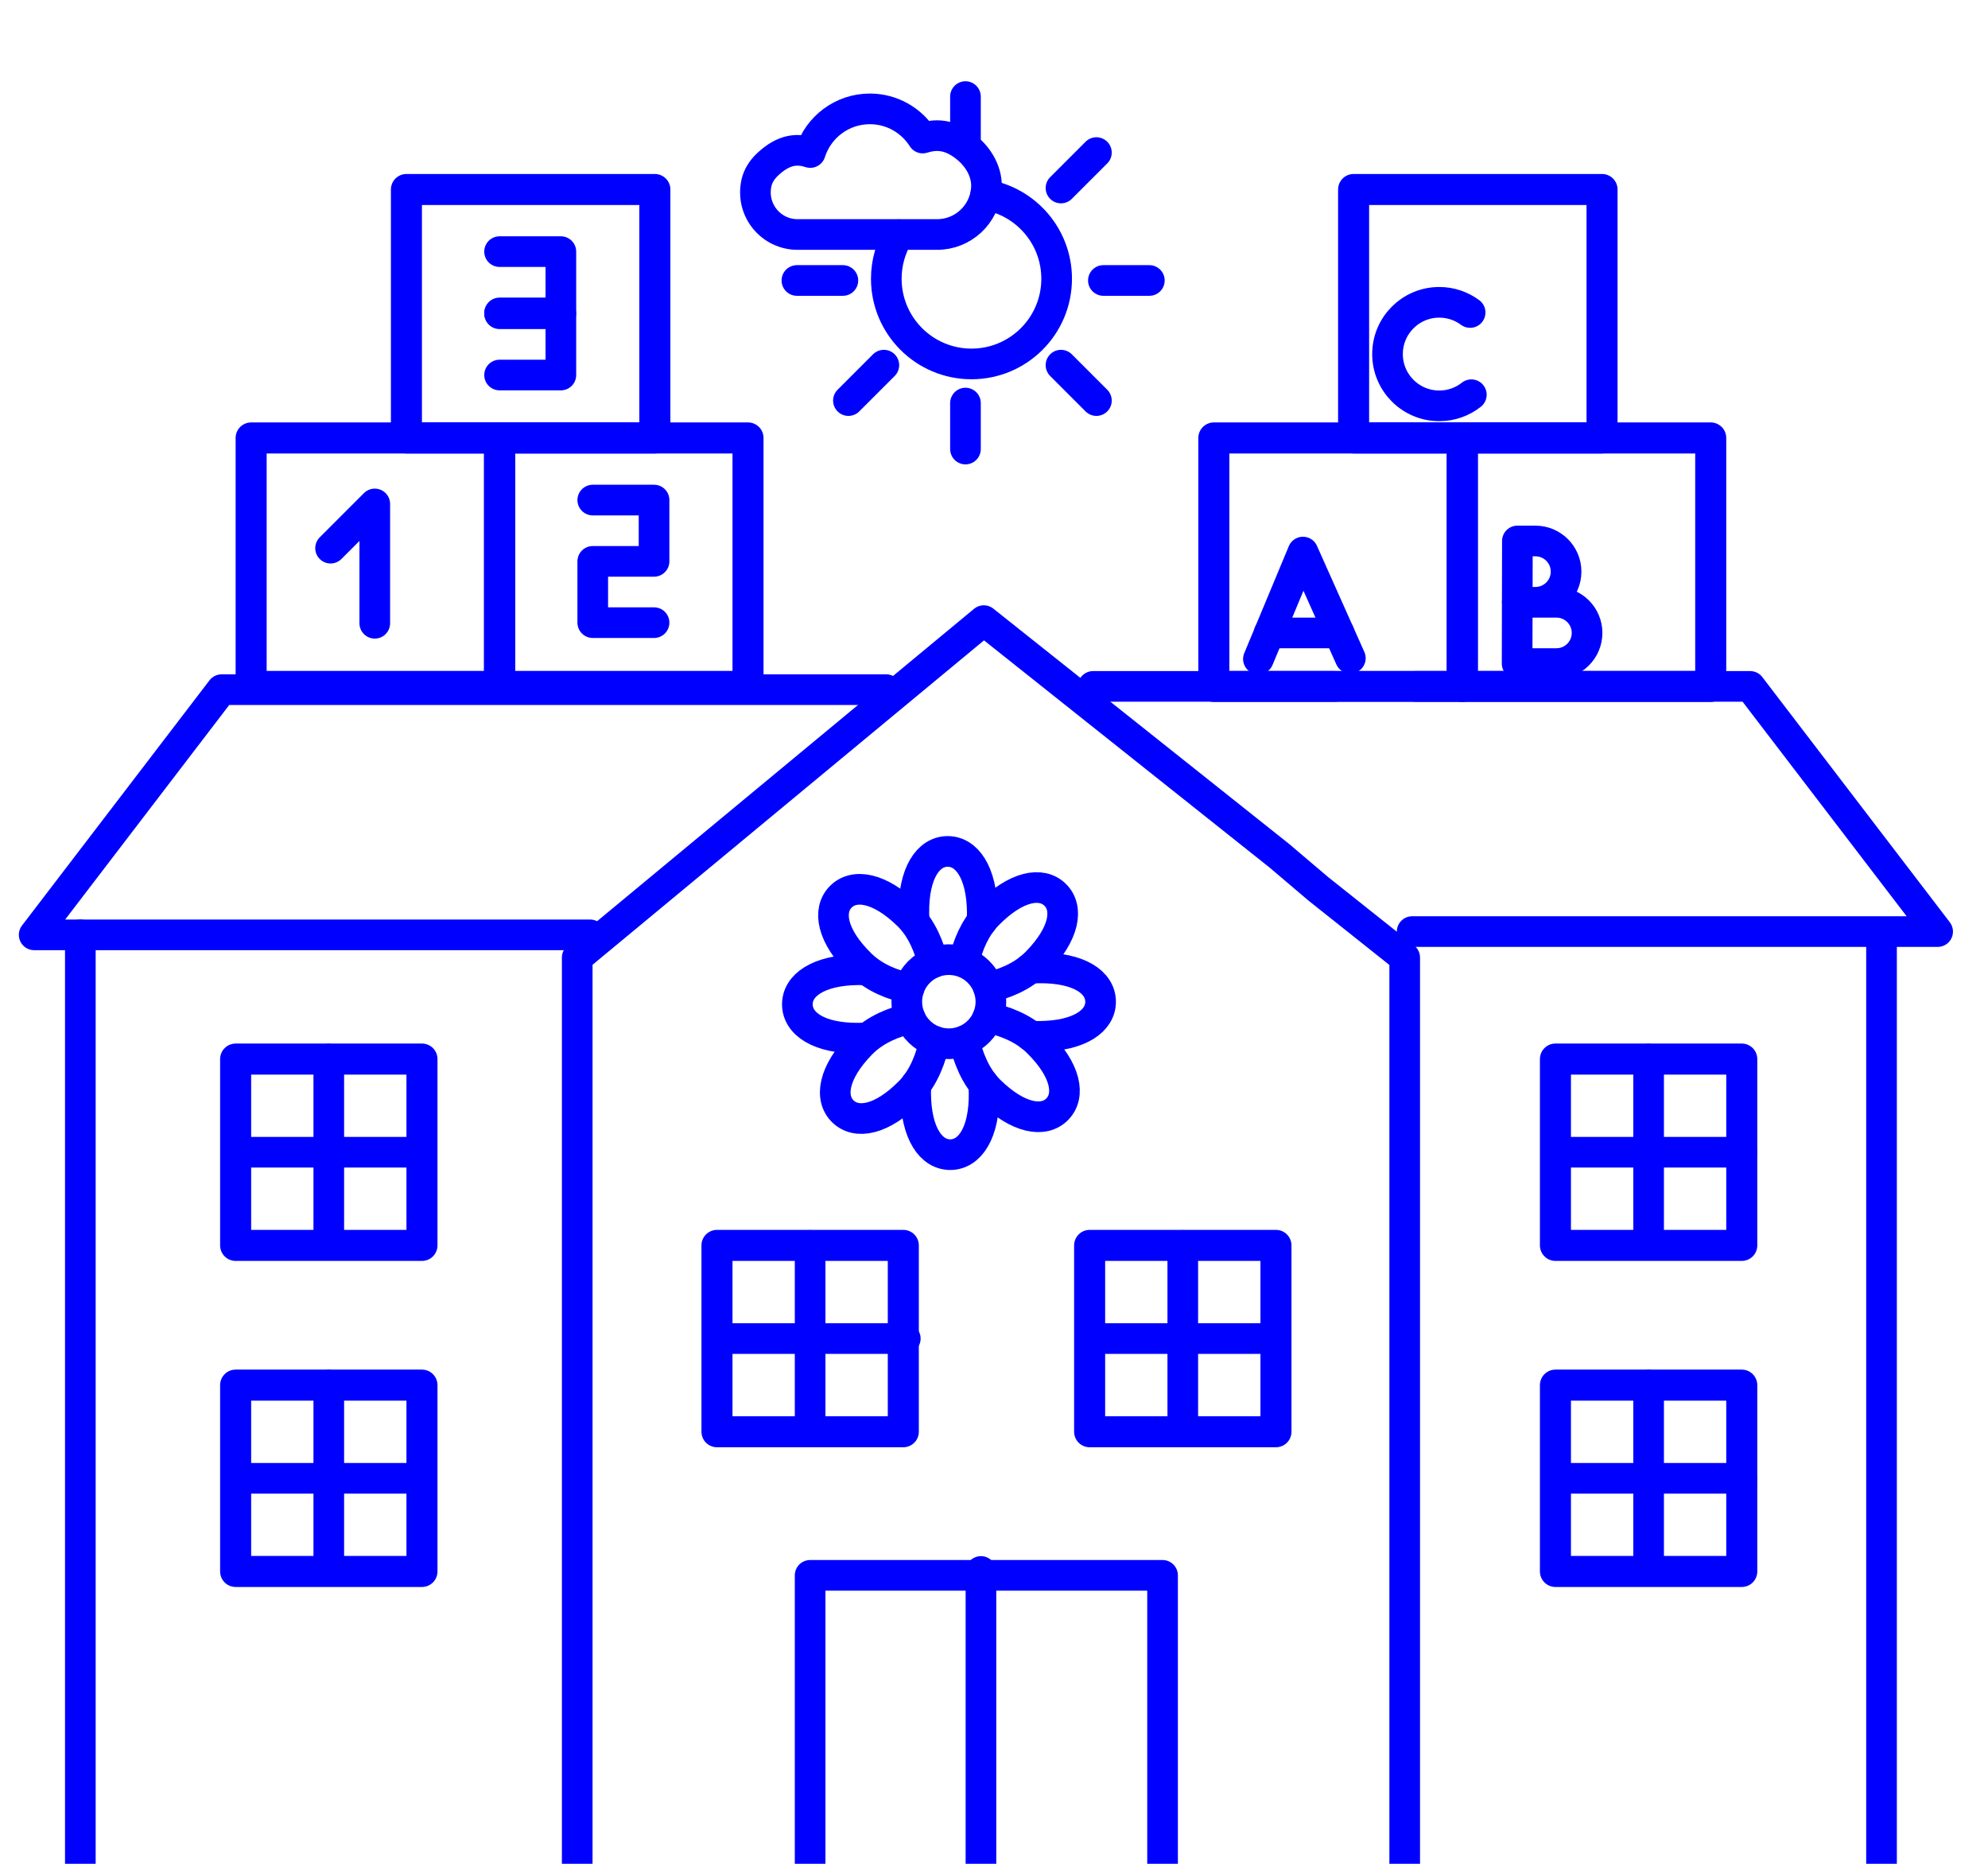 <svg xmlns:inkscape="http://www.inkscape.org/namespaces/inkscape" xmlns:sodipodi="http://sodipodi.sourceforge.net/DTD/sodipodi-0.dtd" xmlns="http://www.w3.org/2000/svg" xmlns:svg="http://www.w3.org/2000/svg" id="svg18" width="80" height="75" viewBox="0 0 80 75" sodipodi:docname="daycare vector [Converted].ai" inkscape:version="1.2.1 (9c6d41e4, 2022-07-14)"><defs id="defs22"><clipPath clipPathUnits="userSpaceOnUse" id="clipPath158"><path d="M 0,5000 H 5000 V 0 H 0 Z" id="path156"></path></clipPath></defs><g id="g26" inkscape:groupmode="layer" inkscape:label="Page 1" transform="matrix(1.333,0,0,-1.333,-2061.028,5509.662)"><path d="m 1561.239,4112.559 h -7.5 v 7.5 h 7.5 z" style="fill:none;stroke:#0000ff;stroke-width:0.937;stroke-linecap:round;stroke-linejoin:round;stroke-miterlimit:10;stroke-dasharray:none;stroke-opacity:1" id="path28"></path><path d="m 1565.927,4120.059 h -7.5 v 7.5 h 7.5 z" style="fill:none;stroke:#0000ff;stroke-width:0.937;stroke-linecap:round;stroke-linejoin:round;stroke-miterlimit:10;stroke-dasharray:none;stroke-opacity:1" id="path30"></path><path d="m 1568.739,4112.559 h -7.5 v 7.5 h 7.5 z" style="fill:none;stroke:#0000ff;stroke-width:0.937;stroke-linecap:round;stroke-linejoin:round;stroke-miterlimit:10;stroke-dasharray:none;stroke-opacity:1" id="path32"></path><g id="g34" transform="matrix(0.028,0,0,0.028,1556.137,4116.732)"><path d="M 0,0 47.662,47.662 V -80.973" style="fill:none;stroke:#0000ff;stroke-width:33.043;stroke-linecap:round;stroke-linejoin:round;stroke-miterlimit:10;stroke-dasharray:none;stroke-opacity:1" id="path36"></path></g><g id="g38" transform="matrix(0.028,0,0,0.028,1564.052,4118.184)"><path d="M 0,0 H 66.086 V -66.086 H 0 v -66.086 h 66.086" style="fill:none;stroke:#0000ff;stroke-width:33.043;stroke-linecap:round;stroke-linejoin:round;stroke-miterlimit:10;stroke-dasharray:none;stroke-opacity:1" id="path40"></path></g><g id="g42" transform="matrix(0.028,0,0,0.028,1561.239,4125.684)"><path d="M 0,0 H 66.086 V -66.086 H 0" style="fill:none;stroke:#0000ff;stroke-width:33.043;stroke-linecap:round;stroke-linejoin:round;stroke-miterlimit:10;stroke-dasharray:none;stroke-opacity:1" id="path44"></path></g><g id="g46" transform="matrix(0.028,0,0,0.028,1561.239,4123.809)"><path d="M 0,0 H 66.086 V -66.086 H 0" style="fill:none;stroke:#0000ff;stroke-width:33.043;stroke-linecap:round;stroke-linejoin:round;stroke-miterlimit:10;stroke-dasharray:none;stroke-opacity:1" id="path48"></path></g><path d="m 1590.302,4112.559 h -7.5 v 7.5 h 7.5 z" style="fill:none;stroke:#0000ff;stroke-width:0.937;stroke-linecap:round;stroke-linejoin:round;stroke-miterlimit:10;stroke-dasharray:none;stroke-opacity:1" id="path50"></path><path d="m 1594.521,4120.059 h -7.5 v 7.5 h 7.5 z" style="fill:none;stroke:#0000ff;stroke-width:0.937;stroke-linecap:round;stroke-linejoin:round;stroke-miterlimit:10;stroke-dasharray:none;stroke-opacity:1" id="path52"></path><path d="m 1597.802,4112.559 h -7.5 v 7.5 h 7.5 z" style="fill:none;stroke:#0000ff;stroke-width:0.937;stroke-linecap:round;stroke-linejoin:round;stroke-miterlimit:10;stroke-dasharray:none;stroke-opacity:1" id="path54"></path><g id="g56" transform="matrix(0.028,0,0,0.028,1563.583,4076.584)"><path d="m 0,0 v 78.441 66.086 49.565 66.087 732.281 l 438.365,363.266 318.614,-253.463 41.994,-35.668 93.191,-74.135 V 1.372" style="fill:none;stroke:#0000ff;stroke-width:33.043;stroke-linecap:round;stroke-linejoin:round;stroke-miterlimit:10;stroke-dasharray:none;stroke-opacity:1" id="path58"></path></g><g id="g60" transform="matrix(0.028,0,0,0.028,1570.614,4076.934)"><path d="M 0,0 V 313.909 H 379.996 V -16.521" style="fill:none;stroke:#0000ff;stroke-width:33.043;stroke-linecap:round;stroke-linejoin:round;stroke-miterlimit:10;stroke-dasharray:none;stroke-opacity:1" id="path62"></path></g><g id="g64" transform="matrix(0.028,0,0,0.028,1588.896,4112.559)"><path d="M 0,0 H 360.579 L 562.725,-264.345 H -3.849" style="fill:none;stroke:#0000ff;stroke-width:33.043;stroke-linecap:round;stroke-linejoin:round;stroke-miterlimit:10;stroke-dasharray:none;stroke-opacity:1" id="path66"></path></g><g id="g68" transform="matrix(0.028,0,0,0.028,1579.157,4112.559)"><path d="M 0,0 H 260.654" style="fill:none;stroke:#0000ff;stroke-width:33.043;stroke-linecap:round;stroke-linejoin:round;stroke-miterlimit:10;stroke-dasharray:none;stroke-opacity:1" id="path70"></path></g><g id="g72" transform="matrix(0.028,0,0,0.028,1563.972,4105.059)"><path d="m 0,0 h -599.394 l 202.147,264.345 h 716.429" style="fill:none;stroke:#0000ff;stroke-width:33.043;stroke-linecap:round;stroke-linejoin:round;stroke-miterlimit:10;stroke-dasharray:none;stroke-opacity:1" id="path74"></path></g><g id="g76" transform="matrix(0.028,0,0,0.028,1548.583,4105.059)"><path d="m 0,0 v -264.345 -82.608 -660.861" style="fill:none;stroke:#0000ff;stroke-width:33.043;stroke-linecap:round;stroke-linejoin:round;stroke-miterlimit:10;stroke-dasharray:none;stroke-opacity:1" id="path78"></path></g><g id="g80" transform="matrix(0.028,0,0,0.028,1602.958,4105.059)"><path d="m 0,0 v -759.991 -66.087 -177.57" style="fill:none;stroke:#0000ff;stroke-width:33.043;stroke-linecap:round;stroke-linejoin:round;stroke-miterlimit:10;stroke-dasharray:none;stroke-opacity:1" id="path82"></path></g><g id="g84" transform="matrix(0.028,0,0,0.028,1546.239,4076.466)"><path d="M 0,0 H 2081.715" style="fill:none;stroke:#0000ff;stroke-width:33.043;stroke-linecap:round;stroke-linejoin:round;stroke-miterlimit:10;stroke-dasharray:none;stroke-opacity:1" id="path86"></path></g><path d="m 1558.896,4095.684 h -5.625 v 5.625 h 5.625 z" style="fill:none;stroke:#0000ff;stroke-width:0.937;stroke-linecap:round;stroke-linejoin:round;stroke-miterlimit:10;stroke-dasharray:none;stroke-opacity:1" id="path88"></path><g id="g90" transform="matrix(0.028,0,0,0.028,1556.083,4101.309)"><path d="M 0,0 V -198.258" style="fill:none;stroke:#0000ff;stroke-width:33.043;stroke-linecap:round;stroke-linejoin:round;stroke-miterlimit:10;stroke-dasharray:none;stroke-opacity:1" id="path92"></path></g><g id="g94" transform="matrix(0.028,0,0,0.028,1558.896,4098.497)"><path d="M 0,0 H -198.258" style="fill:none;stroke:#0000ff;stroke-width:33.043;stroke-linecap:round;stroke-linejoin:round;stroke-miterlimit:10;stroke-dasharray:none;stroke-opacity:1" id="path96"></path></g><path d="m 1573.427,4090.059 h -5.625 v 5.625 h 5.625 z" style="fill:none;stroke:#0000ff;stroke-width:0.937;stroke-linecap:round;stroke-linejoin:round;stroke-miterlimit:10;stroke-dasharray:none;stroke-opacity:1" id="path98"></path><g id="g100" transform="matrix(0.028,0,0,0.028,1570.614,4095.684)"><path d="M 0,0 V -198.258" style="fill:none;stroke:#0000ff;stroke-width:33.043;stroke-linecap:round;stroke-linejoin:round;stroke-miterlimit:10;stroke-dasharray:none;stroke-opacity:1" id="path102"></path></g><g id="g104" transform="matrix(0.028,0,0,0.028,1573.487,4092.872)"><path d="M 0,0 H -200.367" style="fill:none;stroke:#0000ff;stroke-width:33.043;stroke-linecap:round;stroke-linejoin:round;stroke-miterlimit:10;stroke-dasharray:none;stroke-opacity:1" id="path106"></path></g><path d="m 1584.677,4090.059 h -5.625 v 5.625 h 5.625 z" style="fill:none;stroke:#0000ff;stroke-width:0.937;stroke-linecap:round;stroke-linejoin:round;stroke-miterlimit:10;stroke-dasharray:none;stroke-opacity:1" id="path108"></path><g id="g110" transform="matrix(0.028,0,0,0.028,1581.864,4095.684)"><path d="M 0,0 V -198.258" style="fill:none;stroke:#0000ff;stroke-width:33.043;stroke-linecap:round;stroke-linejoin:round;stroke-miterlimit:10;stroke-dasharray:none;stroke-opacity:1" id="path112"></path></g><g id="g114" transform="matrix(0.028,0,0,0.028,1584.677,4092.872)"><path d="M 0,0 H -198.259" style="fill:none;stroke:#0000ff;stroke-width:33.043;stroke-linecap:round;stroke-linejoin:round;stroke-miterlimit:10;stroke-dasharray:none;stroke-opacity:1" id="path116"></path></g><path d="m 1558.896,4085.841 h -5.625 v 5.625 h 5.625 z" style="fill:none;stroke:#0000ff;stroke-width:0.937;stroke-linecap:round;stroke-linejoin:round;stroke-miterlimit:10;stroke-dasharray:none;stroke-opacity:1" id="path118"></path><g id="g120" transform="matrix(0.028,0,0,0.028,1556.083,4091.466)"><path d="M 0,0 V -198.259" style="fill:none;stroke:#0000ff;stroke-width:33.043;stroke-linecap:round;stroke-linejoin:round;stroke-miterlimit:10;stroke-dasharray:none;stroke-opacity:1" id="path122"></path></g><g id="g124" transform="matrix(0.028,0,0,0.028,1558.896,4088.653)"><path d="M 0,0 H -198.258" style="fill:none;stroke:#0000ff;stroke-width:33.043;stroke-linecap:round;stroke-linejoin:round;stroke-miterlimit:10;stroke-dasharray:none;stroke-opacity:1" id="path126"></path></g><path d="m 1598.739,4095.684 h -5.625 v 5.625 h 5.625 z" style="fill:none;stroke:#0000ff;stroke-width:0.937;stroke-linecap:round;stroke-linejoin:round;stroke-miterlimit:10;stroke-dasharray:none;stroke-opacity:1" id="path128"></path><g id="g130" transform="matrix(0.028,0,0,0.028,1595.927,4101.309)"><path d="M 0,0 V -198.258" style="fill:none;stroke:#0000ff;stroke-width:33.043;stroke-linecap:round;stroke-linejoin:round;stroke-miterlimit:10;stroke-dasharray:none;stroke-opacity:1" id="path132"></path></g><g id="g134" transform="matrix(0.028,0,0,0.028,1598.739,4098.497)"><path d="M 0,0 H -198.26" style="fill:none;stroke:#0000ff;stroke-width:33.043;stroke-linecap:round;stroke-linejoin:round;stroke-miterlimit:10;stroke-dasharray:none;stroke-opacity:1" id="path136"></path></g><path d="m 1598.739,4085.841 h -5.625 v 5.625 h 5.625 z" style="fill:none;stroke:#0000ff;stroke-width:0.937;stroke-linecap:round;stroke-linejoin:round;stroke-miterlimit:10;stroke-dasharray:none;stroke-opacity:1" id="path138"></path><g id="g140" transform="matrix(0.028,0,0,0.028,1595.927,4091.466)"><path d="M 0,0 V -198.259" style="fill:none;stroke:#0000ff;stroke-width:33.043;stroke-linecap:round;stroke-linejoin:round;stroke-miterlimit:10;stroke-dasharray:none;stroke-opacity:1" id="path142"></path></g><g id="g144" transform="matrix(0.028,0,0,0.028,1598.739,4088.653)"><path d="M 0,0 H -198.26" style="fill:none;stroke:#0000ff;stroke-width:33.043;stroke-linecap:round;stroke-linejoin:round;stroke-miterlimit:10;stroke-dasharray:none;stroke-opacity:1" id="path146"></path></g><g id="g148" transform="matrix(0.028,0,0,0.028,1575.771,4085.841)"><path d="m 0,0 v -66.086 -49.565 -214.78" style="fill:none;stroke:#0000ff;stroke-width:33.043;stroke-linecap:round;stroke-linejoin:round;stroke-miterlimit:10;stroke-dasharray:none;stroke-opacity:1" id="path150"></path></g><g id="g152" transform="matrix(0.028,0,0,0.028,1504.841,4023.981)"><g id="g154" clip-path="url(#clipPath158)"><g id="g160" transform="translate(2530.979,2791.83)"><path d="m 0,0 c -17.531,-17.886 -46.242,-18.173 -64.127,-0.642 -17.885,17.531 -18.172,46.241 -0.642,64.126 17.531,17.886 46.242,18.173 64.126,0.642 C 17.242,46.595 17.53,17.885 0,0 Z" style="fill:none;stroke:#0000ff;stroke-width:33.043;stroke-linecap:round;stroke-linejoin:round;stroke-miterlimit:10;stroke-dasharray:none;stroke-opacity:1" id="path162"></path></g><g id="g164" transform="translate(2515.348,2868.242)"><path d="M 0,0 C 3.734,15.979 11.027,34.774 25.247,49.28 55.885,80.537 83.273,84.879 97.827,70.614 112.381,56.349 108.588,28.879 77.95,-2.378 62.631,-18.007 42.548,-25.505 25.921,-29.29" style="fill:none;stroke:#0000ff;stroke-width:33.043;stroke-linecap:round;stroke-linejoin:round;stroke-miterlimit:10;stroke-dasharray:none;stroke-opacity:1" id="path166"></path></g><g id="g168" transform="translate(2457.038,2805.566)"><path d="m 0,0 c -16.705,-3.749 -37.391,-11.438 -52.847,-27.206 -30.637,-31.256 -34.43,-58.727 -19.877,-72.992 14.554,-14.265 41.943,-9.923 72.58,21.334 15.319,15.629 22.728,37.52 26.179,54.219" style="fill:none;stroke:#0000ff;stroke-width:33.043;stroke-linecap:round;stroke-linejoin:round;stroke-miterlimit:10;stroke-dasharray:none;stroke-opacity:1" id="path170"></path></g><g id="g172" transform="translate(2540.607,2806.529)"><path d="M 0,0 C 16.777,-3.413 37.778,-10.812 53.547,-26.267 84.804,-56.905 89.146,-84.294 74.881,-98.847 60.615,-113.4 33.146,-109.607 1.889,-78.97 -13.74,-63.651 -21.559,-41.903 -25.343,-25.276" style="fill:none;stroke:#0000ff;stroke-width:33.043;stroke-linecap:round;stroke-linejoin:round;stroke-miterlimit:10;stroke-dasharray:none;stroke-opacity:1" id="path174"></path></g><g id="g176" transform="translate(2481.545,2865.579)"><path d="m 0,0 c -3.977,16.136 -11.708,36.537 -26.552,51.086 -31.257,30.638 -58.727,34.431 -72.992,19.877 -14.265,-14.553 -9.923,-41.942 21.334,-72.58 15.628,-15.319 35.612,-22.486 52.311,-25.936" style="fill:none;stroke:#0000ff;stroke-width:33.043;stroke-linecap:round;stroke-linejoin:round;stroke-miterlimit:10;stroke-dasharray:none;stroke-opacity:1" id="path178"></path></g><g id="g180" transform="translate(2586.197,2859.398)"><path d="m 0,0 c 2.9,0.35 6.615,0.556 9.604,0.586 43.767,0.438 66.204,-15.858 66.408,-36.236 0.204,-20.378 -21.903,-37.121 -65.669,-37.558 -2.991,-0.03 -6.739,0.112 -9.648,0.404" style="fill:none;stroke:#0000ff;stroke-width:33.043;stroke-linecap:round;stroke-linejoin:round;stroke-miterlimit:10;stroke-dasharray:none;stroke-opacity:1" id="path182"></path></g><g id="g184" transform="translate(2409.8,2857.63)"><path d="m 0,0 c -2.908,0.292 -5.861,0.435 -8.851,0.404 -43.766,-0.437 -65.873,-17.18 -65.669,-37.557 0.205,-20.378 22.641,-36.675 66.408,-36.237 2.991,0.03 5.943,0.232 8.845,0.582" style="fill:none;stroke:#0000ff;stroke-width:33.043;stroke-linecap:round;stroke-linejoin:round;stroke-miterlimit:10;stroke-dasharray:none;stroke-opacity:1" id="path186"></path></g><g id="g188" transform="translate(2536.035,2734.803)"><path d="m 0,0 c 0.35,-2.9 0.552,-6.759 0.582,-9.748 0.438,-43.766 -15.859,-66.203 -36.236,-66.407 -20.378,-0.204 -37.121,21.903 -37.559,65.669 -0.03,2.991 0.113,6.981 0.405,9.89" style="fill:none;stroke:#0000ff;stroke-width:33.043;stroke-linecap:round;stroke-linejoin:round;stroke-miterlimit:10;stroke-dasharray:none;stroke-opacity:1" id="path190"></path></g><g id="g192" transform="translate(2534.186,2910.135)"><path d="M 0,0 C 0.292,2.907 0.512,6.783 0.481,9.773 0.043,53.54 -16.699,75.646 -37.077,75.442 -57.455,75.238 -73.752,52.801 -73.313,9.035 c 0.029,-2.992 0.197,-6.396 0.548,-9.299" style="fill:none;stroke:#0000ff;stroke-width:33.043;stroke-linecap:round;stroke-linejoin:round;stroke-miterlimit:10;stroke-dasharray:none;stroke-opacity:1" id="path194"></path></g><g id="g196" transform="translate(2517.186,3744.85)"><path d="m 0,0 c -18.364,14.684 -33.303,13.974 -46.76,9.852 -11.948,18.875 -32.957,31.445 -56.948,31.445 -30.132,0 -55.634,-19.777 -64.268,-47.053 -13.054,4.185 -27.885,4.423 -46.286,-13.046 -5.635,-5.35 -10.103,-12.188 -11.755,-19.781 -6.416,-29.5 15.88,-55.563 44.265,-55.563 h 150.514 c 28.033,0 51.01,21.65 53.124,49.142 C 23.236,-27.426 13.768,-11.01 0,0 Z" style="fill:none;stroke:#0000ff;stroke-width:33.043;stroke-linecap:round;stroke-linejoin:round;stroke-miterlimit:10;stroke-dasharray:none;stroke-opacity:1" id="path198"></path></g><g id="g200" transform="translate(2538.346,3693.54)"><path d="m 0,0 c 43.411,-7.303 76.485,-45.065 76.485,-90.553 0,-50.716 -41.113,-91.829 -91.829,-91.829 -50.716,0 -91.83,41.113 -91.83,91.829 0,17.406 4.843,33.68 13.254,47.55" style="fill:none;stroke:#0000ff;stroke-width:33.043;stroke-linecap:round;stroke-linejoin:round;stroke-miterlimit:10;stroke-dasharray:none;stroke-opacity:1" id="path202"></path></g><g id="g204" transform="translate(2384.349,3601.14)"><path d="M 0,0 H -49.565" style="fill:none;stroke:#0000ff;stroke-width:33.043;stroke-linecap:round;stroke-linejoin:round;stroke-miterlimit:10;stroke-dasharray:none;stroke-opacity:1" id="path206"></path></g><g id="g208" transform="translate(2714.78,3601.14)"><path d="M 0,0 H -49.564" style="fill:none;stroke:#0000ff;stroke-width:33.043;stroke-linecap:round;stroke-linejoin:round;stroke-miterlimit:10;stroke-dasharray:none;stroke-opacity:1" id="path210"></path></g><g id="g212" transform="translate(2516.521,3749.834)"><path d="M 0,0 V 49.565" style="fill:none;stroke:#0000ff;stroke-width:33.043;stroke-linecap:round;stroke-linejoin:round;stroke-miterlimit:10;stroke-dasharray:none;stroke-opacity:1" id="path214"></path></g><g id="g216" transform="translate(2516.521,3419.402)"><path d="M 0,0 V 49.565" style="fill:none;stroke:#0000ff;stroke-width:33.043;stroke-linecap:round;stroke-linejoin:round;stroke-miterlimit:10;stroke-dasharray:none;stroke-opacity:1" id="path218"></path></g><g id="g220" transform="translate(2657.704,3471.652)"><path d="M 0,0 -38.196,38.196" style="fill:none;stroke:#0000ff;stroke-width:33.043;stroke-linecap:round;stroke-linejoin:round;stroke-miterlimit:10;stroke-dasharray:none;stroke-opacity:1" id="path222"></path></g><g id="g224" transform="translate(2619.508,3700.828)"><path d="M 0,0 38.196,38.196" style="fill:none;stroke:#0000ff;stroke-width:33.043;stroke-linecap:round;stroke-linejoin:round;stroke-miterlimit:10;stroke-dasharray:none;stroke-opacity:1" id="path226"></path></g><g id="g228" transform="translate(2390.332,3471.652)"><path d="M 0,0 38.196,38.196" style="fill:none;stroke:#0000ff;stroke-width:33.043;stroke-linecap:round;stroke-linejoin:round;stroke-miterlimit:10;stroke-dasharray:none;stroke-opacity:1" id="path230"></path></g><g id="g232" transform="translate(2832.364,3193.023)"><path d="M 0,0 48.038,115.299 99.129,0.897" style="fill:none;stroke:#0000ff;stroke-width:33.043;stroke-linecap:round;stroke-linejoin:round;stroke-miterlimit:10;stroke-dasharray:none;stroke-opacity:1" id="path234"></path></g><g id="g236" transform="translate(2843.965,3221.144)"><path d="M 0,0 H 75.401" style="fill:none;stroke:#0000ff;stroke-width:33.043;stroke-linecap:round;stroke-linejoin:round;stroke-miterlimit:10;stroke-dasharray:none;stroke-opacity:1" id="path238"></path></g><g id="g240" transform="translate(3127.819,3254.187)"><path d="m 0,0 h 25.847 c 18.249,0 33.043,-14.794 33.043,-33.043 0,-18.249 -14.794,-33.043 -33.043,-33.043 h -42.369 l 0.28,132.172 H 3.22 c 18.249,0 33.043,-14.794 33.043,-33.043 v 0 C 36.263,14.794 21.469,0 3.22,0 h -19.742" style="fill:none;stroke:#0000ff;stroke-width:33.043;stroke-linecap:round;stroke-linejoin:round;stroke-miterlimit:10;stroke-dasharray:none;stroke-opacity:1" id="path242"></path></g><g id="g244" transform="translate(3061.941,3477.957)"><path d="m 0,0 c -9.506,-7.509 -21.514,-11.991 -34.568,-11.991 -30.825,0 -55.811,24.987 -55.811,55.811 0,30.823 24.986,55.811 55.811,55.811 12.461,0 23.967,-4.084 33.256,-10.986" style="fill:none;stroke:#0000ff;stroke-width:33.043;stroke-linecap:round;stroke-linejoin:round;stroke-miterlimit:10;stroke-dasharray:none;stroke-opacity:1" id="path246"></path></g></g></g></g></svg>